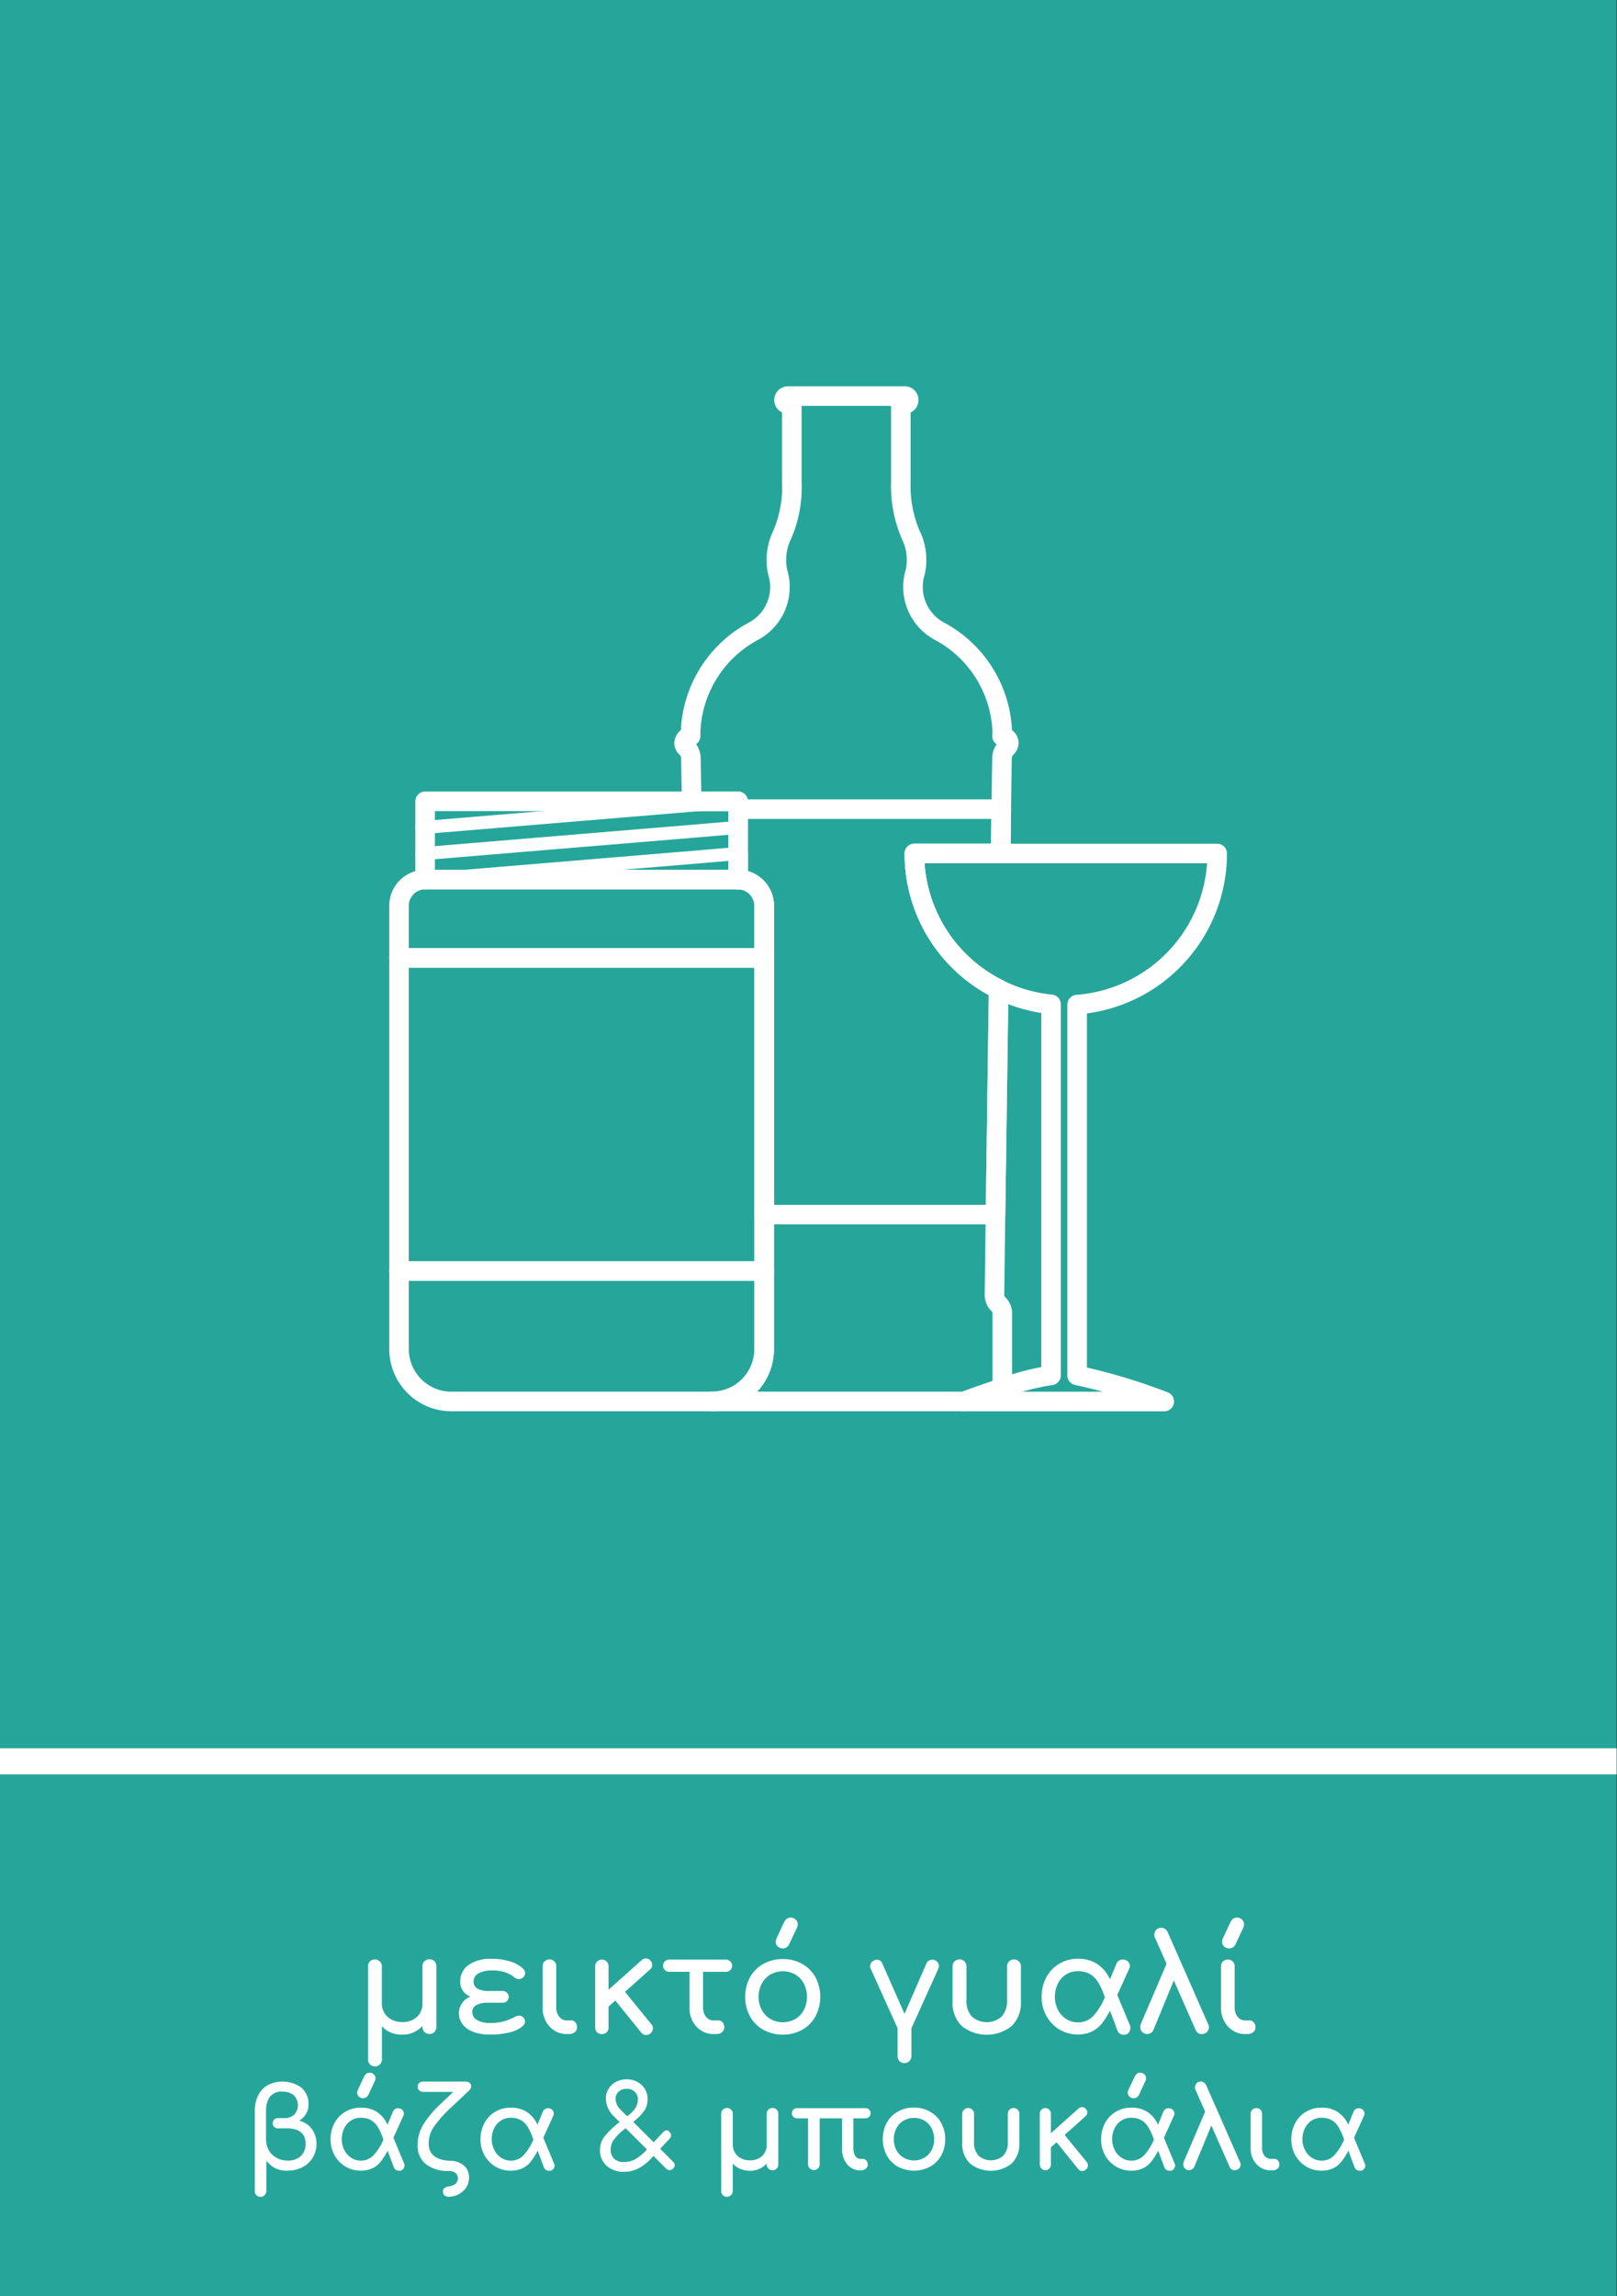 <?xml version="1.0" encoding="UTF-8"?> <svg xmlns="http://www.w3.org/2000/svg" viewBox="0 0 62 88"><rect x="0" y="0" width="62" height="88" fill="#333333" stroke="none"/><title>icon_sticker_port_mixed_glass_el</title><g id="b97e5234-6fec-427f-aa3b-67972f0aa106" data-name="Layer 1"><rect x="-0.015" width="62" height="88" style="fill: #26a69a"></rect><polyline points="61.985 68 61.985 67 -0.015 67 -0.015 68" style="fill: #fff"></polyline><path d="M38.37,32.709H35.06a5.8,5.8,0,0,0,3.23,5.2l-.12,8.64-.039,3.07v.01a.487.487,0,0,0,.159.36.478.478,0,0,1,.14.36v2.77a.22.22,0,0,1-.01.08c-.76.25-1.46.51-1.46.51H27.3a2.006,2.006,0,0,0,2-2v-17a1,1,0,0,0-1-1v-3H26.52l-.03-1.67a.564.564,0,0,0-.19-.4.223.223,0,0,1-.07-.17.3.3,0,0,1,.25-.26v-.18a4.562,4.562,0,0,1,2.43-3.85,1.924,1.924,0,0,0,.94-2.14,1.849,1.849,0,0,1-.08-.58,2.123,2.123,0,0,1,.21-.94,4.579,4.579,0,0,0,.38-2.04v-3h-.15a.148.148,0,0,1-.15-.15.154.154,0,0,1,.15-.15h4.481a.147.147,0,0,1,.149.15.141.141,0,0,1-.149.15H34.54v3a4.744,4.744,0,0,0,.39,2.04,2.11,2.11,0,0,1,.211.94,1.85,1.85,0,0,1-.081.58A1.927,1.927,0,0,0,36,24.179a4.561,4.561,0,0,1,2.429,3.85l-.01.18c.161.04.26.14.26.26a.261.261,0,0,1-.07.17.568.568,0,0,0-.19.4l-.029,1.97Z" style="fill: none;stroke: #fff;stroke-linecap: round;stroke-linejoin: round;stroke-width: 0.75px"></path><path d="M38.37,32.709H35.06a5.8,5.8,0,0,0,3.23,5.2l-.12,8.64H29.3V34.709a1,1,0,0,0-1-1v-2.7H38.391Z" style="fill: none;stroke: #fff;stroke-linecap: round;stroke-linejoin: round;stroke-width: 0.75px"></path><path d="M41.3,38.5v14.21a22.1,22.1,0,0,1,3.341,1H36.96s.7-.26,1.46-.51a9.131,9.131,0,0,1,1.88-.49V38.489a5.7,5.7,0,0,1-2.01-.58,5.8,5.8,0,0,1-3.23-5.2H46.67A5.807,5.807,0,0,1,41.3,38.5Z" style="fill: none;stroke: #fff;stroke-linecap: round;stroke-linejoin: round;stroke-width: 0.75px"></path><path d="M29.3,48.709v3a2.006,2.006,0,0,1-2,2h-10a2.007,2.007,0,0,1-2-2v-3Z" style="fill: none;stroke: #fff;stroke-linecap: round;stroke-linejoin: round;stroke-width: 0.75px"></path><rect x="15.3" y="36.709" width="14" height="12" style="fill: none;stroke: #fff;stroke-linecap: round;stroke-linejoin: round;stroke-width: 0.75px"></rect><path d="M29.3,34.709v2h-14v-2a1,1,0,0,1,1-1h12A1,1,0,0,1,29.3,34.709Z" style="fill: none;stroke: #fff;stroke-linecap: round;stroke-linejoin: round;stroke-width: 0.75px"></path><polyline points="16.3 31.709 16.3 30.709 28.3 30.709" style="fill: none;stroke: #fff;stroke-linecap: round;stroke-linejoin: round;stroke-width: 0.75px"></polyline><polyline points="16.3 33.709 26.54 32.859 28.3 32.709" style="fill: none;stroke: #fff;stroke-linecap: round;stroke-linejoin: round;stroke-width: 0.5px"></polyline><polyline points="28.3 32.709 28.3 33.709 16.3 33.709" style="fill: none;stroke: #fff;stroke-linecap: round;stroke-linejoin: round;stroke-width: 0.75px"></polyline><polyline points="16.3 32.709 26.53 31.859 28.3 31.709" style="fill: none;stroke: #fff;stroke-linecap: round;stroke-linejoin: round;stroke-width: 0.5px"></polyline><line x1="16.3" y1="33.709" x2="16.3" y2="32.709" style="fill: none;stroke: #fff;stroke-linecap: round;stroke-linejoin: round;stroke-width: 0.75px"></line><polyline points="16.3 31.709 26.52 30.859 28.3 30.709" style="fill: none;stroke: #fff;stroke-linecap: round;stroke-linejoin: round;stroke-width: 0.5px"></polyline><line x1="16.3" y1="32.709" x2="16.3" y2="31.709" style="fill: none;stroke: #fff;stroke-linecap: round;stroke-linejoin: round;stroke-width: 0.75px"></line></g><g id="f3228c06-d9f3-485d-b254-36aa72782f1a" data-name="Ελληνικά"><g><path d="M14.183,75.168a.255.255,0,0,1,.19-.076.261.261,0,0,1,.267.266v1.4a.714.714,0,0,0,.109.4.7.7,0,0,0,.287.251.864.864,0,0,0,.376.083.8.8,0,0,0,.579-.2.705.705,0,0,0,.208-.537v-1.4a.258.258,0,0,1,.076-.193.265.265,0,0,1,.191-.073.26.26,0,0,1,.193.073.263.263,0,0,1,.072.193v2.328a.266.266,0,0,1-.072.19.258.258,0,0,1-.193.075.258.258,0,0,1-.267-.265v-.042a1.027,1.027,0,0,1-.761.334A1.2,1.2,0,0,1,15,77.9a.891.891,0,0,1-.357-.252v1.262a.267.267,0,1,1-.533,0V75.358A.258.258,0,0,1,14.183,75.168Z" style="fill: #fff"></path><path d="M18.25,76.848a.291.291,0,0,0-.141.258.349.349,0,0,0,.185.311.981.981,0,0,0,.5.111,1.888,1.888,0,0,0,.924-.223.393.393,0,0,1,.182-.058.208.208,0,0,1,.167.073.227.227,0,0,1,.063.141.212.212,0,0,1-.03.115.474.474,0,0,1-.111.114,1.2,1.2,0,0,1-.457.2,3,3,0,0,1-.738.081,1.748,1.748,0,0,1-.671-.113.881.881,0,0,1-.4-.3.69.69,0,0,1,.317-1.044.582.582,0,0,1-.392-.583.753.753,0,0,1,.311-.622,1.459,1.459,0,0,1,.9-.24,2.2,2.2,0,0,1,.723.108,1.218,1.218,0,0,1,.467.263.257.257,0,0,1,.088.183.252.252,0,0,1-.24.224.271.271,0,0,1-.081-.016.226.226,0,0,1-.086-.047,1.211,1.211,0,0,0-.365-.2,1.567,1.567,0,0,0-.506-.07,1.05,1.05,0,0,0-.5.107.342.342,0,0,0-.2.32.292.292,0,0,0,.156.275.861.861,0,0,0,.412.086h.538a.23.23,0,0,1,.175.068.22.22,0,0,1,.065.156.224.224,0,0,1-.06.156.227.227,0,0,1-.18.069H18.74A.955.955,0,0,0,18.25,76.848Z" style="fill: #fff"></path><path d="M20.88,75.17a.26.26,0,0,1,.448.188v1.581a.54.54,0,0,0,.115.35.351.351,0,0,0,.282.141H21.9a.2.2,0,0,1,.16.073.273.273,0,0,1,.065.187.232.232,0,0,1-.086.188.332.332,0,0,1-.222.073h-.094a.858.858,0,0,1-.467-.133.933.933,0,0,1-.331-.362,1.1,1.1,0,0,1-.12-.517V75.358A.253.253,0,0,1,20.88,75.17Z" style="fill: #fff"></path><path d="M25.033,77.732a.243.243,0,0,1-.094.194.262.262,0,0,1-.167.062.226.226,0,0,1-.187-.094l-.991-1.226-.261.229v.8a.242.242,0,0,1-.256.256.247.247,0,0,1-.185-.07.252.252,0,0,1-.071-.186V75.353a.256.256,0,1,1,.512,0v.9L24.6,75.123a.219.219,0,0,1,.162-.067.213.213,0,0,1,.176.083.228.228,0,0,1-.015.34l-.96.855,1.013,1.242A.221.221,0,0,1,25.033,77.732Z" style="fill: #fff"></path><path d="M25.492,75.5a.222.222,0,0,1-.067-.162.234.234,0,0,1,.067-.172.243.243,0,0,1,.178-.067h2.155a.241.241,0,0,1,.177.067.231.231,0,0,1,.068.172A.219.219,0,0,1,28,75.5a.241.241,0,0,1-.177.067h-.866v1.373a.539.539,0,0,0,.114.35.352.352,0,0,0,.282.141h.194a.2.2,0,0,1,.158.073.268.268,0,0,1,.065.187.234.234,0,0,1-.085.188.33.33,0,0,1-.222.073h-.11a.852.852,0,0,1-.466-.133.928.928,0,0,1-.332-.362,1.1,1.1,0,0,1-.12-.517V75.566H25.67A.243.243,0,0,1,25.492,75.5Z" style="fill: #fff"></path><path d="M30.755,75.262a1.335,1.335,0,0,1,.512.513,1.624,1.624,0,0,1,0,1.5,1.31,1.31,0,0,1-.509.514,1.583,1.583,0,0,1-1.489,0,1.3,1.3,0,0,1-.512-.514,1.516,1.516,0,0,1-.183-.746,1.533,1.533,0,0,1,.183-.752,1.309,1.309,0,0,1,.512-.513,1.483,1.483,0,0,1,.746-.186A1.466,1.466,0,0,1,30.755,75.262Zm-1.216.409a.879.879,0,0,0-.331.35,1.054,1.054,0,0,0-.12.506,1.036,1.036,0,0,0,.12.5.881.881,0,0,0,.331.348.975.975,0,0,0,.955,0,.86.86,0,0,0,.328-.348,1.046,1.046,0,0,0,.118-.5,1.064,1.064,0,0,0-.118-.506.859.859,0,0,0-.328-.35.975.975,0,0,0-.955,0Zm.626-2.137a.257.257,0,0,1,.154-.044.267.267,0,0,1,.188.073.238.238,0,0,1,.078.183.321.321,0,0,1-.025.125l-.293.621a.32.32,0,0,1-.11.138.262.262,0,0,1-.14.039.28.28,0,0,1-.191-.07.228.228,0,0,1-.081-.18.357.357,0,0,1,.037-.151l.271-.58A.411.411,0,0,1,30.165,73.534Z" style="fill: #fff"></path><path d="M35.965,75.223a.221.221,0,0,1,.036.12.212.212,0,0,1-.021.1l-1.033,2.286V78.8a.271.271,0,0,1-.456.193.255.255,0,0,1-.076-.193V77.727l-1.033-2.286a.2.2,0,0,1-.021-.093.245.245,0,0,1,.146-.214.24.24,0,0,1,.115-.031.222.222,0,0,1,.122.034.192.192,0,0,1,.081.1l.857,1.941.844-1.941a.225.225,0,0,1,.092-.1.263.263,0,0,1,.247-.008A.246.246,0,0,1,35.965,75.223Z" style="fill: #fff"></path><path d="M36.6,75.168a.255.255,0,0,1,.19-.076.261.261,0,0,1,.267.266v1.284a.887.887,0,0,0,.206.641.869.869,0,0,0,1.142,0,.887.887,0,0,0,.206-.641V75.358a.269.269,0,0,1,.457-.19.258.258,0,0,1,.076.19v1.336a1.239,1.239,0,0,1-.355.952,1.54,1.54,0,0,1-1.91,0,1.239,1.239,0,0,1-.355-.952V75.358A.258.258,0,0,1,36.6,75.168Z" style="fill: #fff"></path><path d="M43.338,77.717a.269.269,0,0,1-.066.187.22.22,0,0,1-.174.074.256.256,0,0,1-.261-.183l-.276-.741a3.28,3.28,0,0,1-.316.5,1.116,1.116,0,0,1-.379.3,1.211,1.211,0,0,1-.548.113,1.348,1.348,0,0,1-.691-.186,1.372,1.372,0,0,1-.5-.514,1.466,1.466,0,0,1-.188-.746,1.554,1.554,0,0,1,.172-.728,1.325,1.325,0,0,1,.491-.527,1.368,1.368,0,0,1,.73-.2,1.326,1.326,0,0,1,.738.2,1.4,1.4,0,0,1,.489.587l.245-.585a.25.25,0,0,1,.245-.171.265.265,0,0,1,.2.075.242.242,0,0,1,.071.19.176.176,0,0,1-.021.079l-.459,1.012.49,1.18A.164.164,0,0,1,43.338,77.717Zm-1.417-.462a2.454,2.454,0,0,0,.441-.707,2.349,2.349,0,0,0-.287-.624.855.855,0,0,0-.337-.3.984.984,0,0,0-.414-.081.82.82,0,0,0-.457.13.863.863,0,0,0-.31.357,1.113,1.113,0,0,0-.11.493,1.08,1.08,0,0,0,.117.5.9.9,0,0,0,.322.354.817.817,0,0,0,.443.128A.787.787,0,0,0,41.921,77.255Z" style="fill: #fff"></path><path d="M46.354,77.686a.255.255,0,0,1-.079.187.259.259,0,0,1-.193.078.234.234,0,0,1-.151-.041.346.346,0,0,1-.094-.131l-.83-1.883-.773,1.878a.292.292,0,0,1-.1.13.263.263,0,0,1-.337-.031.257.257,0,0,1-.076-.187.38.38,0,0,1,.021-.121l.987-2.306-.445-1a.228.228,0,0,1-.025-.094.3.3,0,0,1,.073-.206.244.244,0,0,1,.192-.081.252.252,0,0,1,.152.05.326.326,0,0,1,.1.128l1.545,3.511A.291.291,0,0,1,46.354,77.686Z" style="fill: #fff"></path><path d="M46.891,75.17a.254.254,0,0,1,.187-.072.247.247,0,0,1,.261.26v1.581a.54.54,0,0,0,.115.35.349.349,0,0,0,.281.141h.178a.2.2,0,0,1,.159.073.269.269,0,0,1,.066.187.235.235,0,0,1-.086.188.332.332,0,0,1-.222.073h-.095a.854.854,0,0,1-.466-.133.933.933,0,0,1-.331-.362,1.087,1.087,0,0,1-.121-.517V75.358A.254.254,0,0,1,46.891,75.17Zm.388-1.636a.256.256,0,0,1,.155-.044.268.268,0,0,1,.187.073.241.241,0,0,1,.078.183.3.3,0,0,1-.026.125l-.292.621a.313.313,0,0,1-.11.138.259.259,0,0,1-.14.039.282.282,0,0,1-.191-.07.228.228,0,0,1-.081-.18.342.342,0,0,1,.037-.151l.271-.58A.411.411,0,0,1,47.279,73.534Z" style="fill: #fff"></path><path d="M9.892,80.316a.93.93,0,0,1,.361-.4A1.239,1.239,0,0,1,11.547,80a.8.8,0,0,1,.28.663.661.661,0,0,1-.094.351.789.789,0,0,1-.262.258.83.83,0,0,1,.506.348.96.96,0,0,1,.159.518,1.042,1.042,0,0,1-.144.55.977.977,0,0,1-.4.367,1.231,1.231,0,0,1-.568.131.972.972,0,0,1-.511-.114,1.066,1.066,0,0,1-.3-.269v1.165a.226.226,0,0,1-.381.161.215.215,0,0,1-.062-.161V80.891A1.312,1.312,0,0,1,9.892,80.316Zm1.4.716a.537.537,0,0,0-.034-.739.632.632,0,0,0-.409-.133.564.564,0,0,0-.511.209.942.942,0,0,0-.137.53L10.2,81.965a.852.852,0,0,0,.114.452.731.731,0,0,0,.3.282.829.829,0,0,0,.394.1.7.7,0,0,0,.539-.183.642.642,0,0,0,.17-.456q0-.6-.744-.595h-.313a.2.2,0,0,1-.148-.057.188.188,0,0,1-.057-.135.2.2,0,0,1,.205-.2h.222A.555.555,0,0,0,11.292,81.032Z" style="fill: #fff"></path><path d="M15.51,82.974a.222.222,0,0,1-.055.156.182.182,0,0,1-.145.061.212.212,0,0,1-.217-.152l-.231-.618a2.635,2.635,0,0,1-.263.418.928.928,0,0,1-.315.254,1.02,1.02,0,0,1-.457.094,1.118,1.118,0,0,1-.576-.155,1.143,1.143,0,0,1-.42-.428,1.236,1.236,0,0,1-.156-.622,1.3,1.3,0,0,1,.143-.606,1.09,1.09,0,0,1,.41-.439,1.13,1.13,0,0,1,.608-.164,1.1,1.1,0,0,1,.615.164,1.153,1.153,0,0,1,.406.489l.206-.488a.209.209,0,0,1,.2-.143.222.222,0,0,1,.163.063.2.2,0,0,1,.058.159.154.154,0,0,1-.017.065l-.383.844.409.982A.144.144,0,0,1,15.51,82.974Zm-1.181-.385A2.054,2.054,0,0,0,14.7,82a2.014,2.014,0,0,0-.239-.521.708.708,0,0,0-.281-.251.834.834,0,0,0-.346-.068.679.679,0,0,0-.38.109.727.727,0,0,0-.259.3.952.952,0,0,0-.091.412.891.891,0,0,0,.1.415.735.735,0,0,0,.267.3.673.673,0,0,0,.37.107A.653.653,0,0,0,14.329,82.589Zm-.282-3.118a.207.207,0,0,1,.128-.037.217.217,0,0,1,.156.061.2.2,0,0,1,.065.152.243.243,0,0,1-.021.1l-.243.517a.271.271,0,0,1-.092.115.213.213,0,0,1-.117.033.235.235,0,0,1-.159-.059.19.19,0,0,1-.068-.15.29.29,0,0,1,.032-.126l.225-.482A.339.339,0,0,1,14.047,79.471Z" style="fill: #fff"></path><path d="M16.075,80.114a.178.178,0,0,1-.06-.145.181.181,0,0,1,.06-.144.232.232,0,0,1,.153-.052h1.618a.248.248,0,0,1,.158.046.164.164,0,0,1,.059.137.18.18,0,0,1-.029.1.682.682,0,0,1-.1.109l-.618.582a4.7,4.7,0,0,0-.68.759,1.131,1.131,0,0,0-.2.633c0,.42.27.643.813.67a.834.834,0,0,1,.561.2.611.611,0,0,1,.173.45.675.675,0,0,1-.193.479.814.814,0,0,1-.5.243.5.5,0,0,1-.079.005.239.239,0,0,1-.169-.053.189.189,0,0,1-.057-.148.156.156,0,0,1,.059-.134.372.372,0,0,1,.172-.061c.225-.038.339-.14.339-.305a.267.267,0,0,0-.085-.209.459.459,0,0,0-.284-.078,1.344,1.344,0,0,1-.881-.28.9.9,0,0,1-.293-.707,1.5,1.5,0,0,1,.232-.811,3.874,3.874,0,0,1,.619-.741l.518-.491H16.228A.237.237,0,0,1,16.075,80.114Z" style="fill: #fff"></path><path d="M21.263,82.974a.222.222,0,0,1-.055.156.182.182,0,0,1-.145.061.212.212,0,0,1-.217-.152l-.231-.618a2.635,2.635,0,0,1-.263.418.928.928,0,0,1-.315.254,1.02,1.02,0,0,1-.457.094A1.118,1.118,0,0,1,19,83.032a1.136,1.136,0,0,1-.42-.428,1.225,1.225,0,0,1-.156-.622,1.3,1.3,0,0,1,.143-.606,1.1,1.1,0,0,1,.409-.439,1.135,1.135,0,0,1,.609-.164,1.1,1.1,0,0,1,.615.164,1.153,1.153,0,0,1,.406.489l.205-.488a.21.21,0,0,1,.2-.143.222.222,0,0,1,.163.063.2.2,0,0,1,.058.159.154.154,0,0,1-.017.065l-.383.844.409.982A.144.144,0,0,1,21.263,82.974Zm-1.181-.385A2.054,2.054,0,0,0,20.45,82a2.014,2.014,0,0,0-.239-.521.708.708,0,0,0-.281-.251.834.834,0,0,0-.346-.068.676.676,0,0,0-.38.109.727.727,0,0,0-.259.3.952.952,0,0,0-.091.412.891.891,0,0,0,.1.415.728.728,0,0,0,.267.3.673.673,0,0,0,.37.107A.653.653,0,0,0,20.082,82.589Z" style="fill: #fff"></path><path d="M25.872,82.982a.172.172,0,0,1-.061.118.2.2,0,0,1-.139.069.228.228,0,0,1-.14-.069l-.477-.479-.023.026a1.972,1.972,0,0,1-.511.431,1.166,1.166,0,0,1-.593.152A.966.966,0,0,1,23.259,83a.789.789,0,0,1-.253-.622.8.8,0,0,1,.179-.506,3.287,3.287,0,0,1,.547-.528l.027-.018-.227-.226a.952.952,0,0,1-.3-.674.705.705,0,0,1,.1-.374.719.719,0,0,1,.287-.265.866.866,0,0,1,.409-.1.853.853,0,0,1,.413.1.741.741,0,0,1,.391.665.8.8,0,0,1-.128.437,1.973,1.973,0,0,1-.424.428l.783.783.348-.37a.226.226,0,0,1,.148-.091.147.147,0,0,1,.1.052.191.191,0,0,1,.071.14.2.2,0,0,1-.062.139l-.356.378.482.483A.213.213,0,0,1,25.872,82.982Zm-1.065-.609-.818-.812-.056.043a2.013,2.013,0,0,0-.385.382.634.634,0,0,0-.133.379.477.477,0,0,0,.133.367.538.538,0,0,0,.38.124.861.861,0,0,0,.437-.111,1.9,1.9,0,0,0,.411-.337ZM24.046,81.1l.048-.034a1.124,1.124,0,0,0,.286-.307.659.659,0,0,0,.079-.3.4.4,0,0,0-.115-.291.425.425,0,0,0-.316-.117.433.433,0,0,0-.306.11.353.353,0,0,0-.12.268.625.625,0,0,0,.213.443Z" style="fill: #fff"></path><path d="M27.717,80.85a.228.228,0,0,1,.317,0,.214.214,0,0,1,.064.158v1.17a.6.6,0,0,0,.09.335.591.591,0,0,0,.24.209.73.73,0,0,0,.313.069.675.675,0,0,0,.483-.165.588.588,0,0,0,.173-.448v-1.17a.211.211,0,0,1,.064-.16.218.218,0,0,1,.158-.062.215.215,0,0,1,.161.062.213.213,0,0,1,.061.16v1.939a.218.218,0,0,1-.061.159.212.212,0,0,1-.161.063.217.217,0,0,1-.222-.222v-.034a.851.851,0,0,1-.634.278.973.973,0,0,1-.367-.068.745.745,0,0,1-.3-.21v1.052a.226.226,0,0,1-.381.161.215.215,0,0,1-.063-.161V81.008A.213.213,0,0,1,27.717,80.85Z" style="fill: #fff"></path><path d="M31.365,83.1a.226.226,0,0,1-.317,0,.217.217,0,0,1-.064-.157V81.182h-.417a.2.2,0,0,1-.148-.056.187.187,0,0,1-.056-.135.194.194,0,0,1,.056-.143.2.2,0,0,1,.148-.057h2.609a.2.2,0,0,1,.148.057.2.2,0,0,1,.057.143.188.188,0,0,1-.057.135.2.2,0,0,1-.148.056H32.72v1.143a.518.518,0,0,0,.076.3.242.242,0,0,0,.211.113h.078a.174.174,0,0,1,.133.061.228.228,0,0,1,.053.157.193.193,0,0,1-.073.156.284.284,0,0,1-.187.061h-.022a.624.624,0,0,1-.512-.236.938.938,0,0,1-.192-.608V81.182h-.857v1.765A.216.216,0,0,1,31.365,83.1Z" style="fill: #fff"></path><path d="M35.661,80.928a1.109,1.109,0,0,1,.426.428,1.252,1.252,0,0,1,.154.626,1.275,1.275,0,0,1-.151.622,1.093,1.093,0,0,1-.425.428,1.319,1.319,0,0,1-1.241,0A1.089,1.089,0,0,1,34,82.6a1.357,1.357,0,0,1,0-1.248,1.089,1.089,0,0,1,.426-.428,1.24,1.24,0,0,1,.622-.155A1.227,1.227,0,0,1,35.661,80.928Zm-1.013.341a.726.726,0,0,0-.276.292.882.882,0,0,0-.1.421.871.871,0,0,0,.1.419.718.718,0,0,0,.276.289.8.8,0,0,0,.795,0,.709.709,0,0,0,.275-.289.881.881,0,0,0,.1-.419.892.892,0,0,0-.1-.421.717.717,0,0,0-.275-.292.812.812,0,0,0-.795,0Z" style="fill: #fff"></path><path d="M36.966,80.85a.228.228,0,0,1,.317,0,.214.214,0,0,1,.064.158v1.07a.735.735,0,0,0,.172.534.722.722,0,0,0,.952,0,.743.743,0,0,0,.172-.534v-1.07a.212.212,0,0,1,.062-.158.218.218,0,0,1,.159-.064.219.219,0,0,1,.222.222v1.113a1.036,1.036,0,0,1-.3.794,1.284,1.284,0,0,1-1.591,0,1.036,1.036,0,0,1-.3-.794V81.008A.213.213,0,0,1,36.966,80.85Z" style="fill: #fff"></path><path d="M41.712,82.986a.2.2,0,0,1-.079.161.211.211,0,0,1-.139.052.187.187,0,0,1-.156-.078L40.512,82.1l-.218.191v.665a.213.213,0,1,1-.426,0V81a.213.213,0,1,1,.426,0v.752l1.057-.943a.19.19,0,0,1,.282.012.184.184,0,0,1,.056.135.18.18,0,0,1-.069.148l-.8.713.844,1.035A.191.191,0,0,1,41.712,82.986Z" style="fill: #fff"></path><path d="M45.056,82.974A.222.222,0,0,1,45,83.13a.183.183,0,0,1-.146.061.211.211,0,0,1-.216-.152l-.231-.618a2.709,2.709,0,0,1-.263.418.928.928,0,0,1-.315.254,1.02,1.02,0,0,1-.457.094,1.118,1.118,0,0,1-.576-.155,1.136,1.136,0,0,1-.42-.428,1.225,1.225,0,0,1-.156-.622,1.3,1.3,0,0,1,.143-.606,1.1,1.1,0,0,1,.409-.439,1.135,1.135,0,0,1,.609-.164,1.1,1.1,0,0,1,.615.164,1.153,1.153,0,0,1,.406.489l.2-.488a.21.21,0,0,1,.205-.143.222.222,0,0,1,.163.063.2.2,0,0,1,.058.159.154.154,0,0,1-.017.065l-.383.844.409.982A.144.144,0,0,1,45.056,82.974Zm-1.181-.385A2.054,2.054,0,0,0,44.243,82,2.014,2.014,0,0,0,44,81.479a.708.708,0,0,0-.281-.251.834.834,0,0,0-.346-.068.676.676,0,0,0-.38.109.727.727,0,0,0-.259.3.953.953,0,0,0-.092.412.892.892,0,0,0,.1.415.728.728,0,0,0,.267.3.673.673,0,0,0,.37.107A.653.653,0,0,0,43.875,82.589Zm-.282-3.118a.207.207,0,0,1,.128-.037.217.217,0,0,1,.156.061.2.2,0,0,1,.065.152.243.243,0,0,1-.021.1l-.243.517a.271.271,0,0,1-.092.115.213.213,0,0,1-.117.033.234.234,0,0,1-.159-.059.19.19,0,0,1-.068-.15.3.3,0,0,1,.031-.126L43.5,79.6A.339.339,0,0,1,43.593,79.471Z" style="fill: #fff"></path><path d="M47.569,82.947a.21.21,0,0,1-.065.157.219.219,0,0,1-.16.065.207.207,0,0,1-.127-.034.3.3,0,0,1-.078-.11l-.692-1.569L45.8,83.021a.249.249,0,0,1-.087.109.208.208,0,0,1-.121.039.212.212,0,0,1-.159-.065.216.216,0,0,1-.063-.157.275.275,0,0,1,.017-.1l.822-1.922-.37-.835a.19.19,0,0,1-.022-.078.248.248,0,0,1,.061-.172.22.22,0,0,1,.287-.027.275.275,0,0,1,.087.107l1.287,2.927A.232.232,0,0,1,47.569,82.947Z" style="fill: #fff"></path><path d="M48.017,80.852a.209.209,0,0,1,.156-.061.209.209,0,0,1,.218.217v1.317a.451.451,0,0,0,.095.292.293.293,0,0,0,.235.117h.148A.175.175,0,0,1,49,82.8a.229.229,0,0,1,.054.157.2.2,0,0,1-.072.156.271.271,0,0,1-.184.061h-.079a.721.721,0,0,1-.389-.11.777.777,0,0,1-.276-.3.91.91,0,0,1-.1-.431V81.008A.209.209,0,0,1,48.017,80.852Z" style="fill: #fff"></path><path d="M52.348,82.974a.222.222,0,0,1-.055.156.183.183,0,0,1-.146.061.211.211,0,0,1-.216-.152l-.231-.618a2.709,2.709,0,0,1-.263.418.928.928,0,0,1-.315.254,1.02,1.02,0,0,1-.457.094,1.118,1.118,0,0,1-.576-.155,1.136,1.136,0,0,1-.42-.428,1.225,1.225,0,0,1-.156-.622,1.3,1.3,0,0,1,.143-.606,1.1,1.1,0,0,1,.409-.439,1.135,1.135,0,0,1,.609-.164,1.1,1.1,0,0,1,.615.164,1.153,1.153,0,0,1,.406.489l.2-.488a.21.21,0,0,1,.2-.143.222.222,0,0,1,.164.063.2.2,0,0,1,.058.159.154.154,0,0,1-.017.065l-.383.844.409.982A.144.144,0,0,1,52.348,82.974Zm-1.181-.385A2.054,2.054,0,0,0,51.535,82a2.014,2.014,0,0,0-.239-.521.708.708,0,0,0-.281-.251.834.834,0,0,0-.346-.068.676.676,0,0,0-.38.109.727.727,0,0,0-.259.3.953.953,0,0,0-.092.412.892.892,0,0,0,.1.415.728.728,0,0,0,.267.3.673.673,0,0,0,.37.107A.653.653,0,0,0,51.167,82.589Z" style="fill: #fff"></path></g></g></svg> 